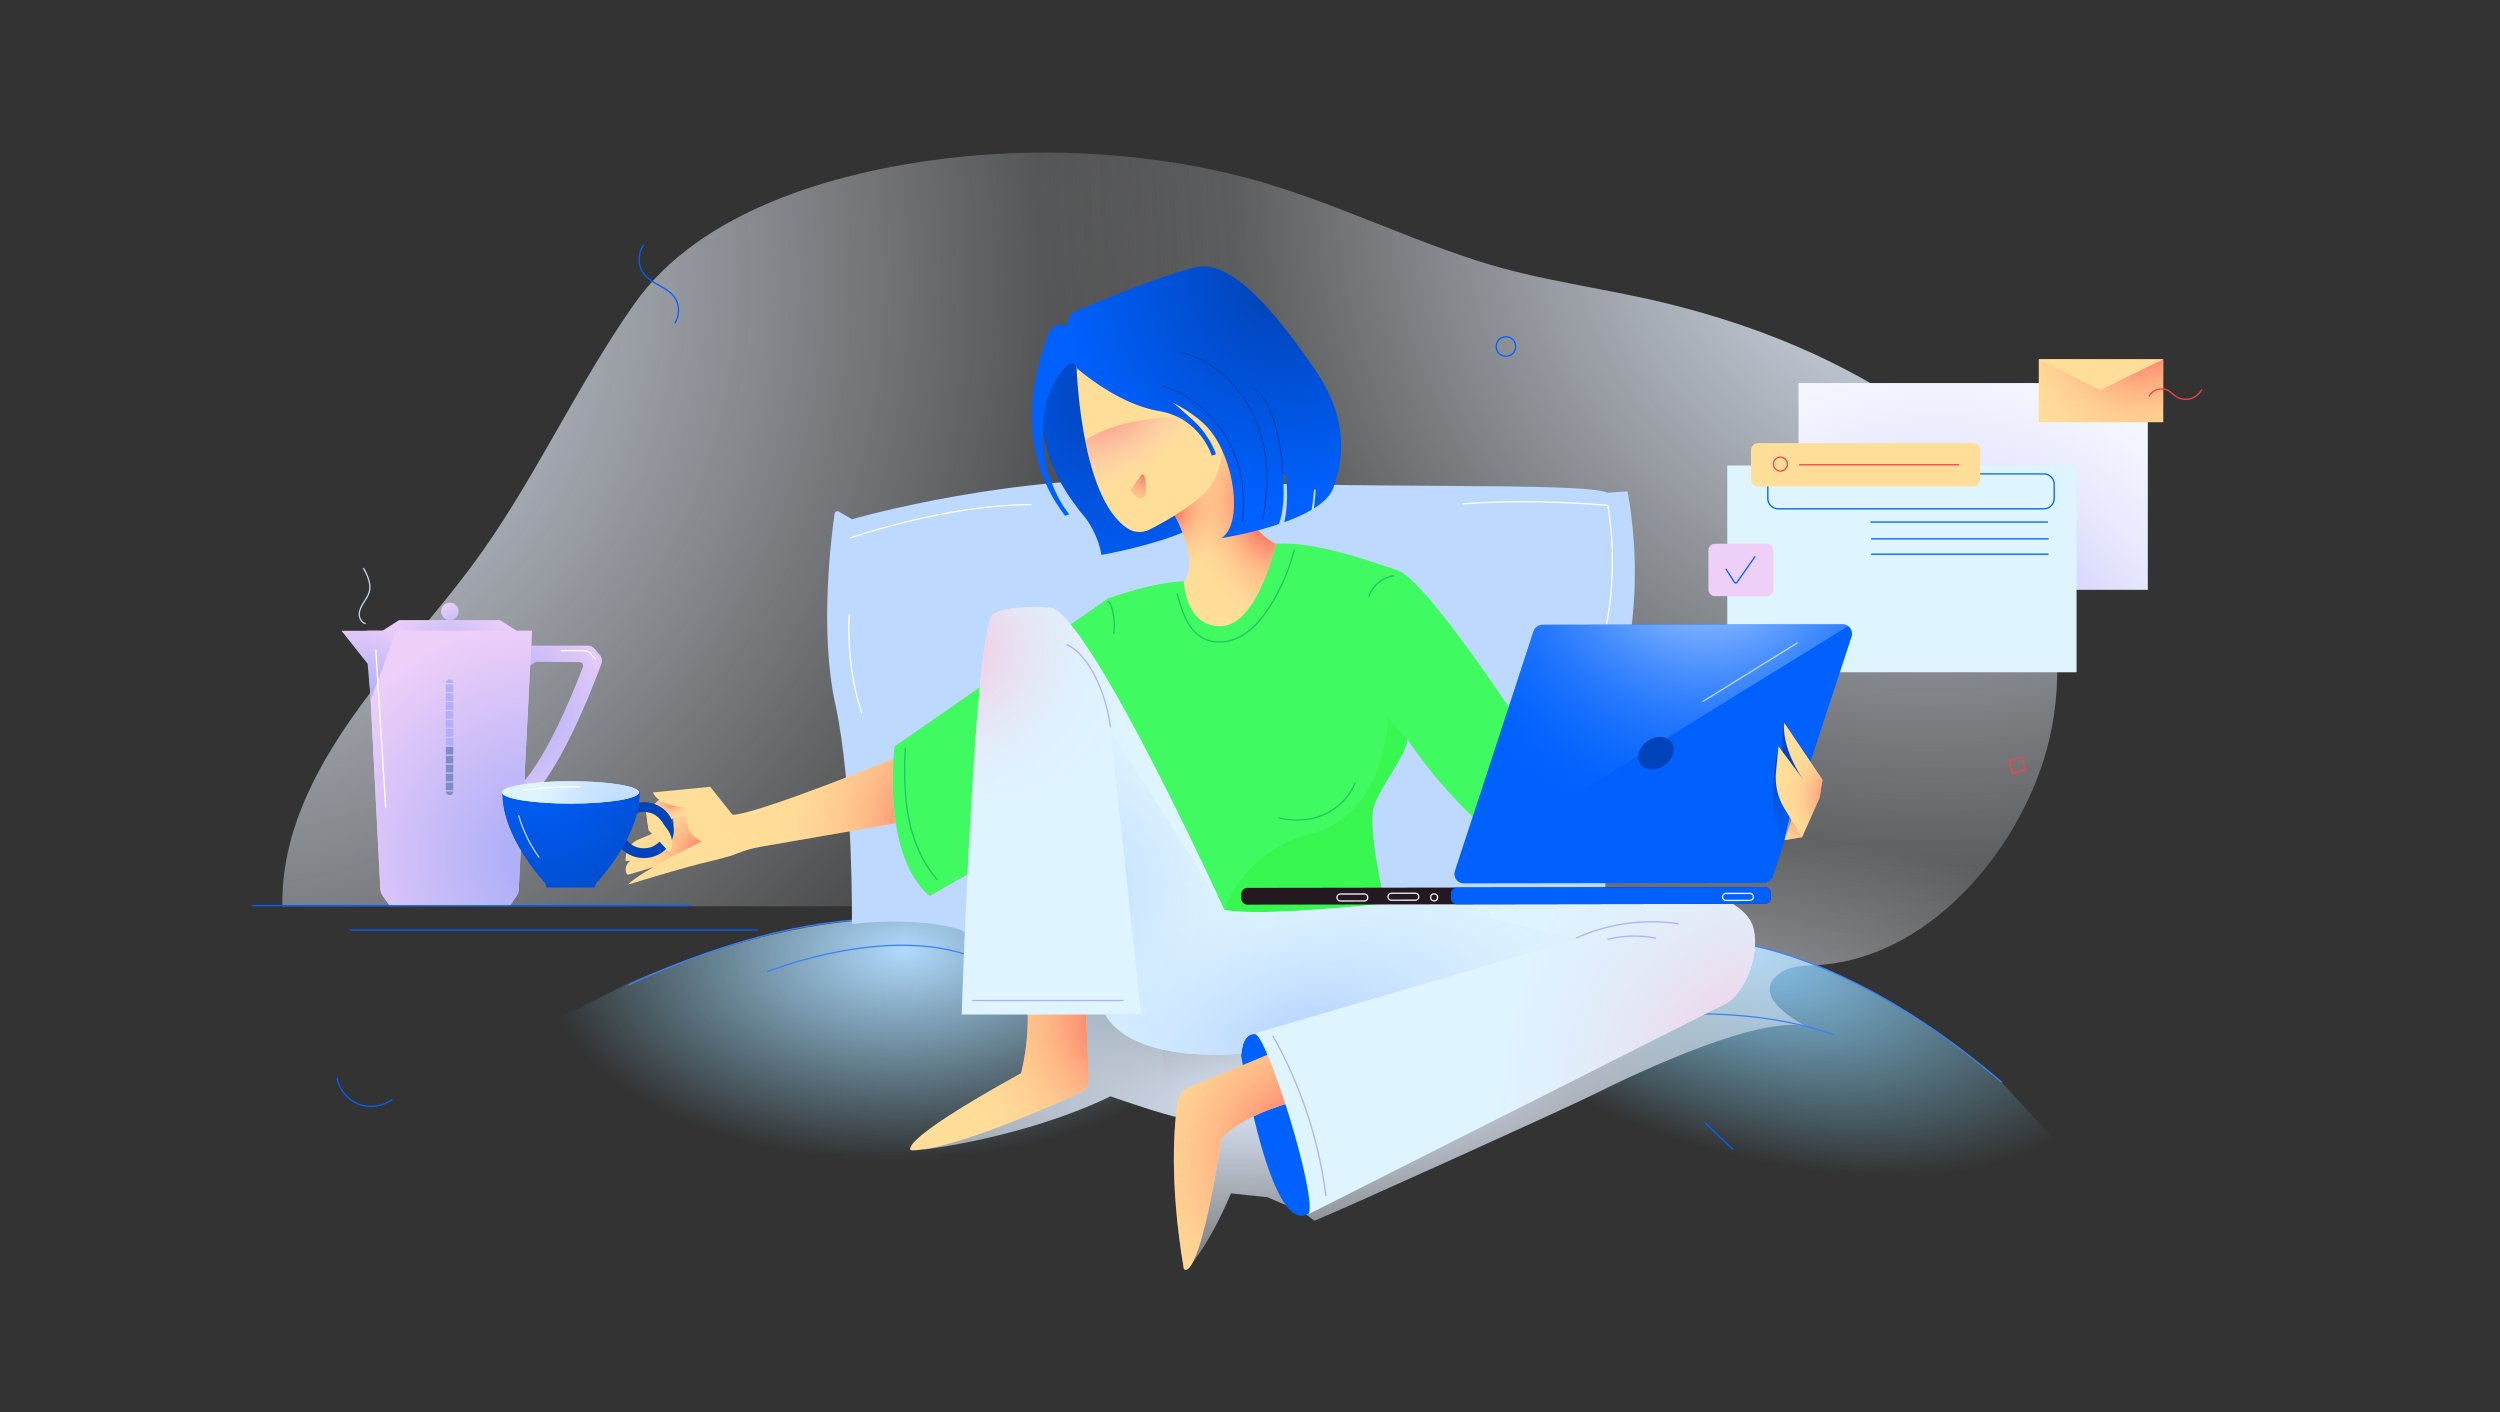 <svg width="740" height="418" viewBox="0 0 740 418" fill="none" xmlns="http://www.w3.org/2000/svg">
<rect x="0" y="0" width="740" height="418" fill="#333333" stroke="none"/>
<path d="M504.454 278.181C504.454 278.181 540.844 276.114 592.54 320.364L628.744 359.981L519.606 366.537L427.822 370.008L395.813 340.313L400.055 309.076L504.454 278.181Z" fill="url(#paint0_radial_14_13)"/>
<path d="M286.47 274.649C286.47 274.649 252.541 262.412 186.556 290.784L124.891 321.802L176.568 374.25L300.361 360.367L344.325 326.044V287.479L286.47 274.649Z" fill="url(#paint1_radial_14_13)"/>
<path d="M601.475 161.203C600.685 159.321 599.833 157.462 598.922 155.638C588.749 135.229 569.089 121.774 549.444 111.057C531.781 101.42 512.719 94.547 493.201 89.769C474.505 85.192 455.747 83.14 437.386 77.224C412.724 69.276 389.103 57.244 363.831 51.336C336.589 44.968 306.991 43.561 279.266 46.985C247.107 50.958 207.231 62.276 187.733 89.993C171.258 113.413 159.326 139.687 142.859 163.081C130.931 180.022 116.415 195.02 104.514 211.981C92.613 228.942 83.21 247.534 83.596 268.251H284.557C295.105 268.775 309.868 267.156 314.237 279.535C317.353 288.363 311.749 300.229 309.304 308.964C307.419 315.686 305.537 322.411 303.651 329.133L273.185 340.317C273.185 340.317 303.265 336.846 328.718 324.505C328.718 324.505 343.758 329.905 350.893 331.254L361.498 330.29L351.086 375.797C351.086 375.797 356.87 370.783 364.39 353.236L375.189 354.393L385.987 359.021L448.643 334.278C456.051 331.351 463.328 328.107 470.459 324.548C486.934 316.33 520.856 300.672 534.473 303.765C529.71 301.1 518.889 294.329 526.39 288.405C530.346 285.281 535.445 285.968 540.088 285.501C572.98 282.204 599.455 249.35 606.608 218.815C611.078 199.71 609.061 179.263 601.475 161.203Z" fill="url(#paint2_radial_14_13)"/>
<path d="M601.475 161.203C600.685 159.321 599.833 157.462 598.922 155.638C588.749 135.229 569.089 121.774 549.444 111.057C531.781 101.42 512.719 94.547 493.201 89.769C474.505 85.192 455.747 83.14 437.386 77.224C412.724 69.276 389.103 57.244 363.831 51.336C336.589 44.968 306.991 43.561 279.266 46.985C247.107 50.958 207.231 62.276 187.733 89.993C171.258 113.413 159.326 139.687 142.859 163.081C130.931 180.022 116.415 195.02 104.514 211.981C92.613 228.942 83.21 247.534 83.596 268.251H284.557C295.105 268.775 309.868 267.156 314.237 279.535C317.353 288.363 311.749 300.229 309.304 308.964C307.419 315.686 305.537 322.411 303.651 329.133L273.185 340.317C273.185 340.317 303.265 336.846 328.718 324.505C328.718 324.505 343.758 329.905 350.893 331.254L361.498 330.29L351.086 375.797C351.086 375.797 356.87 370.783 364.39 353.236L375.189 354.393L385.987 359.021L448.643 334.278C456.051 331.351 463.328 328.107 470.459 324.548C486.934 316.33 520.856 300.672 534.473 303.765C529.71 301.1 518.889 294.329 526.39 288.405C530.346 285.281 535.445 285.968 540.088 285.501C572.98 282.204 599.455 249.35 606.608 218.815C611.078 199.71 609.061 179.263 601.475 161.203Z" fill="url(#paint3_radial_14_13)"/>
<path d="M601.475 161.203C600.685 159.321 599.833 157.462 598.922 155.638C588.749 135.229 569.089 121.774 549.444 111.057C531.781 101.42 512.719 94.547 493.201 89.769C474.505 85.192 455.747 83.14 437.386 77.224C412.724 69.276 389.103 57.244 363.831 51.336C336.589 44.968 306.991 43.561 279.266 46.985C247.107 50.958 207.231 62.276 187.733 89.993C171.258 113.413 159.326 139.687 142.859 163.081C130.931 180.022 116.415 195.02 104.514 211.981C92.613 228.942 83.21 247.534 83.596 268.251H284.557C295.105 268.775 309.868 267.156 314.237 279.535C317.353 288.363 311.749 300.229 309.304 308.964C307.419 315.686 305.537 322.411 303.651 329.133L273.185 340.317C273.185 340.317 303.265 336.846 328.718 324.505C328.718 324.505 343.758 329.905 350.893 331.254L361.498 330.29L351.086 375.797C351.086 375.797 356.87 370.783 364.39 353.236L375.189 354.393L385.987 359.021L389.072 361.335C396.48 358.408 463.332 328.107 470.459 324.552C486.934 316.334 520.856 300.676 534.473 303.769C529.71 301.104 518.889 294.332 526.39 288.409C530.346 285.285 535.445 285.972 540.088 285.505C572.98 282.208 599.455 249.354 606.608 218.819C611.078 199.71 609.061 179.263 601.475 161.203Z" fill="url(#paint4_radial_14_13)"/>
<path d="M504.454 278.181C504.454 278.181 540.844 276.114 592.54 320.364" stroke="#3B82F6" stroke-width="0.386" stroke-miterlimit="10"/>
<path d="M458.836 305.1C460.922 304.787 505.777 293.291 542.826 306.261" stroke="#3B82F6" stroke-width="0.386" stroke-miterlimit="10"/>
<path d="M226.969 287.691C226.969 287.691 270.805 269.909 296.443 287.691" stroke="#3B82F6" stroke-width="0.386" stroke-miterlimit="10"/>
<path d="M74.576 268.05H204.427" stroke="#0061FE" stroke-width="0.386" stroke-miterlimit="10"/>
<path d="M103.731 275.285H224.281" stroke="#0061FE" stroke-width="0.386" stroke-miterlimit="10"/>
<path d="M285.914 275.421C285.914 275.421 252.189 260.943 186 291.556" stroke="#3B82F6" stroke-width="0.386" stroke-miterlimit="10"/>
<path d="M148.007 183.567H133.993H132.149H118.131L112.967 186.887H132.149H133.993H153.171L148.007 183.567Z" fill="#EECFF8"/>
<path d="M148.007 183.567H133.993H132.149H118.131L112.967 186.887H132.149H133.993H153.171L148.007 183.567Z" fill="url(#paint5_radial_14_13)"/>
<path d="M133.167 183.567C134.592 183.567 135.747 182.412 135.747 180.987C135.747 179.562 134.592 178.407 133.167 178.407C131.742 178.407 130.587 179.562 130.587 180.987C130.587 182.412 131.742 183.567 133.167 183.567Z" fill="url(#paint6_radial_14_13)"/>
<path d="M166.711 211.379C161.863 221.935 158.018 227.796 155.288 231.047L152.92 199.401L158.593 195.915L171.508 195.988C172.268 195.992 172.793 196.752 172.523 197.465C171.242 200.832 169.206 205.95 166.711 211.379ZM173.973 191.117H157.236L147.918 196.844L151.011 238.136H154.829C165.08 230.685 175.562 203.192 178.003 196.486C178.334 195.572 178.149 194.554 177.517 193.817L176.021 192.066C175.508 191.465 174.759 191.117 173.973 191.117Z" fill="url(#paint7_radial_14_13)"/>
<path d="M113.264 265.054L115.238 267.896H151.023L152.866 265.239C153.271 264.653 153.506 263.982 153.541 263.288L157.463 186.713H108.679L112.589 263.103C112.628 263.797 112.859 264.468 113.264 265.054Z" fill="#EECFF8"/>
<path d="M113.264 265.054L115.238 267.896H151.023L152.866 265.239C153.271 264.653 153.506 263.982 153.541 263.288L157.463 186.713H108.679L112.589 263.103C112.628 263.797 112.859 264.468 113.264 265.054Z" fill="url(#paint8_radial_14_13)"/>
<path d="M101.081 186.713L108.821 196.478L109.728 207.199L117.286 186.713H101.081Z" fill="url(#paint9_radial_14_13)"/>
<path d="M108.239 184.6C107.036 184.338 106.303 183.003 106.338 181.769C106.373 180.535 106.99 179.402 107.645 178.36C108.301 177.315 109.03 176.282 109.33 175.086C109.928 172.707 108.733 170.285 107.572 168.125" stroke="#C0D8F0" stroke-width="0.386" stroke-miterlimit="10"/>
<path d="M111.22 192.236L114.17 239.081" stroke="white" stroke-width="0.386" stroke-miterlimit="10"/>
<path d="M165.994 192.606H172.874C173.656 192.606 174.405 192.949 174.914 193.543L176.321 195.186" stroke="white" stroke-width="0.386" stroke-miterlimit="10"/>
<path d="M134.178 213.138H131.964V215.413H134.178V213.138Z" fill="#B0B0F8"/>
<path d="M134.178 218.425H131.964V220.701H134.178V218.425Z" fill="#B0B0F8"/>
<path d="M134.178 215.78H131.964V218.055H134.178V215.78Z" fill="#B0B0F8"/>
<path d="M134.178 221.067H131.964V223.342H134.178V221.067Z" fill="#808CC6"/>
<path d="M134.178 228.996H131.964V231.271H134.178V228.996Z" fill="#808CC6"/>
<path d="M134.178 223.709H131.964V225.984H134.178V223.709Z" fill="#808CC6"/>
<path d="M134.178 226.354H131.964V228.629H134.178V226.354Z" fill="#808CC6"/>
<path d="M134.178 210.492H131.964V212.768H134.178V210.492Z" fill="#B0B0F8"/>
<path d="M134.178 231.641H131.964V233.917H134.178V231.641Z" fill="#808CC6"/>
<path d="M133.071 235.39C133.68 235.39 134.178 234.896 134.178 234.283H131.964C131.964 234.896 132.458 235.39 133.071 235.39Z" fill="#808CC6"/>
<path d="M133.071 201.086C132.462 201.086 131.964 201.58 131.964 202.193H134.178C134.178 201.584 133.68 201.086 133.071 201.086Z" fill="#B0B0F8"/>
<path d="M134.178 207.851H131.964V210.126H134.178V207.851Z" fill="#B0B0F8"/>
<path d="M134.178 202.564H131.964V204.839H134.178V202.564Z" fill="#B0B0F8"/>
<path d="M134.178 205.205H131.964V207.481H134.178V205.205Z" fill="#B0B0F8"/>
<path d="M481.708 145.434L475.92 145.846C468.477 142.537 400.24 145.021 351.031 142.125C301.823 139.229 252.194 153.706 252.194 153.706L248.287 151.427C247.778 151.13 247.13 151.442 247.045 152.024C246.147 158.199 242.464 186.659 247.23 208.294C252.606 232.694 252.163 273.504 252.163 273.504C273.431 271.163 284.449 275.289 284.449 275.289L288.406 277.645L329.937 280.661L397.757 278.181L474.674 273.018C474.674 273.018 476.745 217.804 481.708 192.992C486.672 168.179 481.708 145.434 481.708 145.434Z" fill="#BDD9FF"/>
<path d="M473.436 192.992C473.436 192.992 480.054 174.797 475.916 149.572C475.916 149.572 453.583 147.505 432.908 149.159" stroke="white" stroke-width="0.386" stroke-miterlimit="10"/>
<path d="M251.573 159.29C251.573 159.29 279.694 149.363 305.332 149.363" stroke="white" stroke-width="0.386" stroke-miterlimit="10"/>
<path d="M251.365 181.827C251.365 181.827 250.123 195.888 255.086 211.19" stroke="white" stroke-width="0.386" stroke-miterlimit="10"/>
<path d="M635.752 113.386H532.367V174.589H635.752V113.386Z" fill="url(#paint10_radial_14_13)"/>
<path d="M614.661 137.786H511.276V198.989H614.661V137.786Z" fill="#DEF4FF"/>
<path d="M605 150.605H526.312C524.631 150.605 523.27 149.244 523.27 147.562V143.313C523.27 141.631 524.631 140.27 526.312 140.27H605C606.681 140.27 608.043 141.631 608.043 143.313V147.562C608.043 149.24 606.681 150.605 605 150.605Z" stroke="#0061FE" stroke-width="0.386" stroke-miterlimit="10"/>
<path d="M553.663 154.531H606.184" stroke="#0061FE" stroke-width="0.386" stroke-miterlimit="10"/>
<path d="M553.871 159.494H606.388" stroke="#0061FE" stroke-width="0.386" stroke-miterlimit="10"/>
<path d="M553.871 164.045H606.388" stroke="#0061FE" stroke-width="0.386" stroke-miterlimit="10"/>
<path d="M522.988 176.451H507.628C506.56 176.451 505.692 175.584 505.692 174.515V162.876C505.692 161.808 506.56 160.941 507.628 160.941H522.988C524.056 160.941 524.924 161.808 524.924 162.876V174.515C524.924 175.584 524.056 176.451 522.988 176.451Z" fill="#EECFF8"/>
<path d="M510.863 168.387L513.401 172.375C513.571 172.641 513.96 172.653 514.141 172.39L519.548 164.666" stroke="#0061FE" stroke-width="0.386" stroke-miterlimit="10"/>
<path d="M640.302 106.356H603.496V124.963H640.302V106.356Z" fill="#FFDE99"/>
<path d="M603.481 124.963H640.314V106.356H603.481V124.963Z" fill="url(#paint11_radial_14_13)"/>
<path d="M603.496 106.356L621.691 115.453L640.298 106.356H603.496Z" fill="#FFDE99"/>
<path d="M636.103 117.355C637.051 115.403 639.724 114.524 641.648 115.53C642.57 116.013 643.272 116.83 644.147 117.389C645.385 118.184 646.962 118.423 648.382 118.029C649.797 117.64 651.031 116.622 651.687 115.307" stroke="#FA404B" stroke-width="0.386" stroke-miterlimit="10"/>
<path d="M584.025 143.987H520.404C519.243 143.987 518.302 143.046 518.302 141.886V133.266C518.302 132.106 519.243 131.165 520.404 131.165H584.025C585.185 131.165 586.126 132.106 586.126 133.266V141.886C586.126 143.046 585.185 143.987 584.025 143.987Z" fill="#FFDE99"/>
<path d="M526.991 139.437C528.133 139.437 529.058 138.511 529.058 137.37C529.058 136.228 528.133 135.303 526.991 135.303C525.85 135.303 524.924 136.228 524.924 137.37C524.924 138.511 525.85 139.437 526.991 139.437Z" stroke="#FA404B" stroke-width="0.386" stroke-miterlimit="10"/>
<path d="M532.572 137.578H579.925" stroke="#FA404B" stroke-width="0.386" stroke-miterlimit="10"/>
<path d="M368.606 304.857L367.364 312.3C367.364 312.3 376.461 368.955 388.042 358.616C399.623 348.277 385.563 318.088 385.563 318.088L377.29 307.336L368.606 304.857Z" fill="#0061FE"/>
<path d="M375.316 312.18L351.791 321.96C350.102 322.662 348.895 324.185 348.613 325.99C347.607 332.411 345.968 349.249 350.407 375.569C350.407 375.569 354.541 381.77 361.571 337.108C361.571 337.108 366.947 329.253 390.105 324.29C413.267 319.33 375.316 312.18 375.316 312.18Z" fill="#FFDE99"/>
<path d="M375.316 312.18L351.791 321.96C350.102 322.662 348.895 324.185 348.613 325.99C347.607 332.411 345.968 349.249 350.407 375.569C350.407 375.569 354.541 381.77 361.571 337.108C361.571 337.108 366.947 329.253 390.105 324.29C413.267 319.33 375.316 312.18 375.316 312.18Z" fill="url(#paint12_radial_14_13)"/>
<path d="M321.094 289.932C321.094 289.932 321.815 310.163 322.312 319.11C322.416 320.965 321.379 322.689 319.69 323.464C310.535 327.66 281.534 340.506 269.702 340.506C269.702 340.506 264.045 338.717 302.235 317.68C302.235 317.68 306.007 304.251 303.18 289.932C300.346 275.609 321.094 289.932 321.094 289.932Z" fill="#FFDE99"/>
<path d="M321.094 289.932C321.094 289.932 321.815 310.163 322.312 319.11C322.416 320.965 321.379 322.689 319.69 323.464C310.535 327.66 281.534 340.506 269.702 340.506C269.702 340.506 264.045 338.717 302.235 317.68C302.235 317.68 306.007 304.251 303.18 289.932C300.346 275.609 321.094 289.932 321.094 289.932Z" fill="url(#paint13_radial_14_13)"/>
<path d="M206.082 240.342L199.283 242.281L199.464 244.063L188.87 248.56C186.888 249.4 185.504 251.236 185.257 253.373C185.203 253.843 185.156 254.333 185.126 254.815H186.645L186.553 254.877C185.457 255.598 184.921 256.963 185.342 258.205C185.453 258.536 185.608 258.795 185.816 258.953L198.222 255.231L208.974 250.681L210.629 248.201L206.082 240.342Z" fill="#FFDE99"/>
<path d="M206.082 240.342L199.283 242.281L199.464 244.063L188.87 248.56C186.888 249.4 185.504 251.236 185.257 253.373C185.203 253.843 185.156 254.333 185.126 254.815H186.645L186.553 254.877C185.457 255.598 184.921 256.963 185.342 258.205C185.453 258.536 185.608 258.795 185.816 258.953L198.222 255.231L208.974 250.681L210.629 248.201L206.082 240.342Z" fill="url(#paint14_radial_14_13)"/>
<path d="M196.572 235.378L191.196 240.342L192.021 245.718L198.222 252.335C198.222 252.335 200.289 249.026 197.397 245.305C194.501 241.583 196.572 242.825 196.572 242.825L204.844 241.171V237.862L196.572 235.378Z" fill="#FFDE99"/>
<path d="M196.572 235.378L191.196 240.342L192.021 245.718L198.222 252.335C198.222 252.335 200.289 249.026 197.397 245.305C194.501 241.583 196.572 242.825 196.572 242.825L204.844 241.171V237.862L196.572 235.378Z" fill="url(#paint15_radial_14_13)"/>
<path d="M190.575 240.342C193.88 240.342 196.572 242.752 196.572 245.718C196.572 248.683 193.88 251.094 190.575 251.094C187.27 251.094 184.578 248.683 184.578 245.718C184.578 242.756 187.27 240.342 190.575 240.342ZM190.575 237.449C185.666 237.449 181.686 241.151 181.686 245.721C181.686 250.291 185.666 253.994 190.575 253.994C195.484 253.994 199.468 250.291 199.468 245.721C199.468 241.151 195.484 237.449 190.575 237.449Z" fill="#0144B9"/>
<path d="M264.392 224.626C264.392 224.626 223.864 241.167 216.834 241.167L210.216 232.895L193.259 234.549C193.259 234.549 194.501 238.683 203.598 239.1C203.598 239.1 201.531 246.543 207.732 249.026C207.732 249.026 189.95 257.711 185.816 261.845C185.816 261.845 200.702 257.295 207.32 255.644C212.106 254.449 215.592 253.685 217.94 252.729C220.27 251.78 222.684 251.066 225.16 250.638L277.207 241.587C277.211 241.583 278.452 219.251 264.392 224.626Z" fill="#FFDE99"/>
<path d="M264.392 224.626C264.392 224.626 223.864 241.167 216.834 241.167L210.216 232.895L193.259 234.549C193.259 234.549 194.501 238.683 203.598 239.1C203.598 239.1 201.531 246.543 207.732 249.026C207.732 249.026 189.95 257.711 185.816 261.845C185.816 261.845 200.702 257.295 207.32 255.644C213.937 253.99 218.072 253.164 220.139 251.51L277.207 241.583C277.211 241.583 278.452 219.251 264.392 224.626Z" fill="url(#paint16_radial_14_13)"/>
<path d="M314.017 105.527C314.017 105.527 297.477 125.376 321.46 153.498C321.46 153.498 325.182 158.461 326.011 164.249C326.011 164.249 358.043 158.708 360.522 149.61C363.002 140.513 338.417 119.587 338.417 119.587L331.799 108.836L317.739 105.527H314.017Z" fill="url(#paint17_radial_14_13)"/>
<path d="M347.102 151.43C347.102 151.43 355.787 165.904 349.998 172.934H342.142L352.069 189.475L370.676 190.3L378.949 179.548L382.257 161.766L377.707 160.941C377.707 160.941 362.562 155.599 362.485 121.67L344.626 137.366L347.102 151.43Z" fill="#FFDE99"/>
<path d="M347.102 151.43C347.102 151.43 355.787 165.904 349.998 172.934H342.142L352.069 189.475L370.676 190.3L378.949 179.548L382.257 161.766L377.707 160.941C377.707 160.941 362.562 155.599 362.485 121.67L344.626 137.366L347.102 151.43Z" fill="url(#paint18_radial_14_13)"/>
<path d="M347.102 151.43C347.102 151.43 355.787 165.904 349.998 172.934H342.142L352.069 189.475L370.676 190.3L378.949 179.548L382.257 161.766L377.707 160.941C377.707 160.941 362.562 155.599 362.485 121.67L344.626 137.366L347.102 151.43Z" fill="url(#paint19_radial_14_13)"/>
<path d="M318.568 106.356C318.568 106.356 319.281 147.327 333.932 156.521C335.837 157.717 338.247 157.771 340.256 156.752C345.451 154.122 356.674 147.902 359.508 141.92C363.23 134.065 362.404 120.829 362.404 120.829L318.568 106.356Z" fill="#FFDE99"/>
<path d="M388.868 108.836C379.357 95.188 365.297 76.58 354.128 79.06C344.634 81.169 324.379 89.557 318.525 92.021C317.499 92.453 316.709 93.305 316.358 94.362L315.671 96.425L315.278 96.294C313.342 95.65 311.233 96.618 310.469 98.508C306.902 107.316 299.266 132.005 315.263 152.665L316.504 152.252C316.504 152.252 308.232 142.742 308.649 127.027C308.926 116.529 313.261 110.644 316.111 107.895C317.056 106.984 318.629 107.617 318.672 108.928C318.672 108.928 330.569 119.58 342.975 121.651C355.382 123.718 358.691 134.882 358.691 134.882L359.932 134.47C359.932 134.47 358.278 129.094 353.315 124.543C348.351 119.992 347.113 119.167 347.113 119.167C347.113 119.167 353.827 122.314 357.865 127.023C365.308 135.708 368.204 154.732 361.587 159.278C361.587 159.278 370.098 157.959 378.536 155.129C379.203 153.482 380.395 149.221 379.785 140.671H380.611C380.611 140.671 381.691 147.886 380.148 154.57C383.04 153.528 385.856 152.306 388.247 150.894C388.501 149.194 388.744 147.211 388.948 144.905L389.442 144.971C389.442 144.971 389.346 147.285 388.941 150.474C391.721 148.727 393.839 146.706 394.672 144.396C398.378 134.061 398.378 122.484 388.868 108.836Z" fill="url(#paint20_radial_14_13)"/>
<path d="M350.407 172.109C350.407 172.109 343.789 171.696 328.074 177.072L264.804 220.905C264.804 220.905 260.67 252.748 275.144 265.154L335.521 230.832L354.128 271.772L409.955 267.638C409.955 267.638 404.579 244.892 406.646 238.691C408.713 232.49 416.572 222.976 416.572 218.842C416.572 218.842 428.979 237.866 445.106 249.443L451.308 216.358C451.308 216.358 422.361 171.696 413.676 168.8C404.991 165.904 388.864 160.115 377.699 160.944C377.699 160.944 372.323 184.928 361.571 185.344C350.823 185.757 350.407 172.109 350.407 172.109Z" fill="#F9C1DA"/>
<path d="M350.407 172.109C350.407 172.109 343.789 171.696 328.074 177.072L264.804 220.905C264.804 220.905 260.67 252.748 275.144 265.154L335.521 230.832L354.128 271.772L409.955 267.638C409.955 267.638 404.579 244.892 406.646 238.691C408.713 232.49 416.572 222.976 416.572 218.842C416.572 218.842 428.979 237.866 445.106 249.443L451.308 216.358C451.308 216.358 422.361 171.696 413.676 168.8C404.991 165.904 388.864 160.115 377.699 160.944C377.699 160.944 372.323 184.928 361.571 185.344C350.823 185.757 350.407 172.109 350.407 172.109Z" fill="url(#paint21_radial_14_13)"/>
<path d="M350.407 172.109C350.407 172.109 343.789 171.696 328.074 177.072L264.804 220.905C264.804 220.905 260.67 252.748 275.144 265.154L335.521 230.832L354.128 271.772L409.955 267.638C409.955 267.638 404.579 244.892 406.646 238.691C408.713 232.49 416.572 222.976 416.572 218.842C416.572 218.842 428.979 237.866 445.106 249.443L451.308 216.358C451.308 216.358 422.361 171.696 413.676 168.8C404.991 165.904 388.864 160.115 377.699 160.944C377.699 160.944 372.323 184.928 361.571 185.344C350.823 185.757 350.407 172.109 350.407 172.109Z" fill="#40FA62"/>
<path d="M168.863 234.14L148.767 234.565C148.52 247.808 161.42 261.433 161.42 261.433L161.833 262.674H168.863H176.005L176.425 261.433C176.425 261.433 189.534 247.808 189.283 234.565L168.863 234.14Z" fill="#0061FE"/>
<path d="M168.863 234.14L148.767 234.565C148.52 247.808 161.42 261.433 161.42 261.433L161.833 262.674H168.863H176.005L176.425 261.433C176.425 261.433 189.534 247.808 189.283 234.565L168.863 234.14Z" fill="url(#paint22_radial_14_13)"/>
<path d="M416.576 218.838L410.788 212.22C410.788 212.22 410.988 240.97 387.629 246.959C371.502 251.093 364.737 262.567 361.575 271.359L367.364 273.839L409.958 267.638C409.958 267.638 404.583 244.892 406.65 238.691C408.717 232.486 416.576 222.972 416.576 218.838Z" fill="url(#paint23_radial_14_13)"/>
<path d="M197.397 245.305C196.579 244.256 196.159 243.6 195.974 243.199C195.962 243.192 195.955 243.18 195.943 243.172C195.341 243.003 194.755 242.767 194.131 242.54C193.251 242.22 192.33 242.042 191.419 241.83L192.017 245.721L198.218 252.339C198.226 252.335 200.293 249.026 197.397 245.305Z" fill="#FFDE99"/>
<path d="M362.4 269.292C362.4 269.292 324.356 185.757 311.533 179.968C311.533 179.968 299.952 178.727 294.164 181.623C288.375 184.519 284.654 300.31 284.654 300.31H327.249C327.249 300.31 332.624 314.371 367.364 311.891C367.364 311.891 367.776 305.69 371.498 306.102C375.219 306.515 390.522 356.14 387.213 359.449L510.366 297.298C517.227 293.835 521.314 281.081 518.719 273.847C517.161 269.504 511.16 265.833 506.313 265.162C494.319 263.507 409.75 267.437 409.75 267.437C409.75 267.437 372.948 271.564 362.4 269.292Z" fill="#DEF4FF"/>
<path d="M518.719 273.839C517.161 269.497 511.16 265.825 506.313 265.154C501.145 264.441 482.503 264.765 462.954 265.366C461.774 267.403 460.667 269.485 459.626 271.595C456.098 278.76 453.321 286.28 451.015 293.916C448.674 301.664 446.699 309.55 445.681 317.587C445.141 321.837 444.84 326.114 444.783 330.387L510.37 297.286C517.227 293.827 521.314 281.074 518.719 273.839Z" fill="url(#paint24_radial_14_13)"/>
<path d="M305.078 233.57C312.393 231.985 319.509 229.505 326.338 226.451C330.492 224.596 334.503 222.521 338.209 219.949C328.047 200.689 317.268 182.556 311.537 179.965C311.537 179.965 299.956 178.723 294.168 181.619C291.495 182.957 289.262 208.36 287.635 235.321C293.485 235.471 299.351 234.811 305.078 233.57Z" fill="url(#paint25_radial_14_13)"/>
<path d="M409.75 267.43C409.75 267.43 374.479 271.394 363.102 269.423L362.609 269.497L362.489 269.308C362.462 269.3 362.431 269.296 362.404 269.292C362.404 269.292 362.339 269.146 362.211 268.872L328.702 216.154L337.8 300.102H327.048V300.31H327.256C327.256 300.31 332.632 314.371 367.371 311.891C367.371 311.891 367.649 307.757 369.778 306.465C369.959 306.353 370.16 306.264 370.368 306.203L466.622 277.985L441.396 271.783L440.984 269.716L512.938 267.649L409.75 267.43Z" fill="url(#paint26_radial_14_13)"/>
<path d="M409.75 267.43C409.75 267.43 374.479 271.394 363.102 269.423L362.609 269.497L362.489 269.308C362.462 269.3 362.431 269.296 362.404 269.292C362.404 269.292 362.339 269.146 362.211 268.872L328.702 216.154L337.8 300.102H327.048V300.31H327.256C327.256 300.31 332.632 314.371 367.371 311.891C367.371 311.891 367.649 307.757 369.778 306.465C369.959 306.353 370.16 306.264 370.368 306.203L466.622 277.985L441.396 271.783L440.984 269.716L512.938 267.649L409.75 267.43Z" fill="url(#paint27_radial_14_13)"/>
<path d="M334.676 144.898C335.656 143.556 336.631 142.217 337.611 140.875C337.812 140.601 338.132 140.289 338.44 140.436C338.633 140.528 338.706 140.76 338.76 140.968C339.096 142.36 339.238 143.798 339.181 145.225C339.146 146.089 338.926 147.107 338.124 147.435C337.441 147.717 336.662 147.335 336.103 146.853C335.475 146.317 334.965 145.638 334.618 144.886" fill="url(#paint28_radial_14_13)"/>
<path d="M348.459 103.953C358.594 106.109 367.028 113.918 371.266 123.375C375.505 132.831 375.863 143.717 373.684 153.848" stroke="#0144B9" stroke-width="0.386" stroke-miterlimit="10"/>
<path d="M370.931 114.651C374.282 117.146 376.083 121.203 377.286 125.203C378.756 130.085 379.546 135.172 379.635 140.27" stroke="#0144B9" stroke-width="0.386" stroke-miterlimit="10"/>
<path d="M344.148 114.188C352.239 116.722 359.153 122.596 363.303 129.985C367.456 137.374 368.879 146.19 367.657 154.577" stroke="#0144B9" stroke-width="0.386" stroke-miterlimit="10"/>
<path d="M412.639 170.416C409.241 170.852 406.202 173.378 405.153 176.64" stroke="#22C55E" stroke-width="0.386" stroke-miterlimit="10"/>
<path d="M378.347 242.023C382.766 243.199 387.587 242.983 391.783 241.167C395.979 239.351 399.488 235.891 401.131 231.626" stroke="#22C55E" stroke-width="0.386" stroke-miterlimit="10"/>
<path d="M348.444 175.611C349.755 180.817 351.564 186.625 356.365 189.023C359.871 190.774 364.225 190.138 367.611 188.171C370.997 186.204 373.553 183.069 375.686 179.783C379.099 174.523 381.621 168.688 383.117 162.603" stroke="#22C55E" stroke-width="0.386" stroke-miterlimit="10"/>
<path d="M267.967 221.321C267.635 228.194 267.612 235.135 268.911 241.892C270.207 248.648 272.899 255.262 277.469 260.403" stroke="#22C55E" stroke-width="0.386" stroke-miterlimit="10"/>
<path d="M327.808 178.09C328.321 178.044 328.649 178.611 328.818 179.097C329.767 181.773 330.052 184.681 329.644 187.489" stroke="#22C55E" stroke-width="0.386" stroke-miterlimit="10"/>
<path d="M315.698 190.79C322.081 193.408 327.457 204.985 328.699 215.325" stroke="#B0B0F8" stroke-width="0.386" stroke-miterlimit="10"/>
<path d="M466.437 277.711C475.877 273.399 486.575 271.891 496.841 273.426" stroke="#B0B0F8" stroke-width="0.386" stroke-miterlimit="10"/>
<path d="M475.831 278.035C480.528 276.874 485.48 276.758 490.223 277.707" stroke="#B0B0F8" stroke-width="0.386" stroke-miterlimit="10"/>
<path d="M376.739 306.565C384.988 321.162 390.368 337.375 392.477 354.008" stroke="#B0B0F8" stroke-width="0.386" stroke-miterlimit="10"/>
<path d="M287.681 296.145C287.82 296.145 287.959 296.145 288.098 296.145H332.617" stroke="#B0B0F8" stroke-width="0.386" stroke-miterlimit="10"/>
<path d="M168.863 237.862C180.053 237.862 189.125 236.381 189.125 234.553C189.125 232.725 180.053 231.244 168.863 231.244C157.672 231.244 148.601 232.725 148.601 234.553C148.601 236.381 157.672 237.862 168.863 237.862Z" fill="#DEF4FF"/>
<path d="M168.863 237.862C180.053 237.862 189.125 236.381 189.125 234.553C189.125 232.725 180.053 231.244 168.863 231.244C157.672 231.244 148.601 232.725 148.601 234.553C148.601 236.381 157.672 237.862 168.863 237.862Z" fill="url(#paint29_radial_14_13)"/>
<path d="M154.686 233.982C158.392 233.315 163.741 232.899 169.692 232.899C170.398 232.899 171.092 232.906 171.778 232.914" stroke="white" stroke-width="0.386" stroke-miterlimit="10"/>
<path d="M153.499 241.306C154.783 245.795 156.854 250.056 159.596 253.832" stroke="#BDD9FF" stroke-width="0.386" stroke-miterlimit="10"/>
<path d="M348.459 123.367C332.76 123.799 324.256 128.276 321.186 130.305C322.806 138.542 325.425 147.053 329.644 152.506H340.662C340.662 152.503 368.814 122.808 348.459 123.367Z" fill="url(#paint30_radial_14_13)"/>
<path d="M522.344 267.538L369.246 267.777C368.243 267.777 367.429 266.967 367.425 265.964L367.422 264.634C367.422 263.631 368.231 262.817 369.234 262.813L522.333 262.574C523.335 262.574 524.149 263.384 524.153 264.387L524.157 265.717C524.157 266.72 523.347 267.534 522.344 267.538Z" fill="#241921"/>
<path d="M522.344 267.538L431.277 267.68C430.275 267.68 429.461 266.87 429.457 265.868L429.453 264.537C429.453 263.534 430.263 262.721 431.266 262.717L522.333 262.574C523.335 262.574 524.149 263.384 524.153 264.387L524.157 265.717C524.157 266.72 523.347 267.534 522.344 267.538Z" fill="#0061FE"/>
<path d="M545.421 184.793L456.564 184.932C455.365 184.932 454.304 185.703 453.93 186.841L430.645 257.831C430.055 259.628 431.397 261.471 433.287 261.471L522.144 261.332C523.343 261.332 524.404 260.561 524.778 259.423L548.063 188.433C548.649 186.636 547.311 184.789 545.421 184.793Z" fill="#0061FE"/>
<path d="M418.983 266.458L411.813 266.469C411.281 266.469 410.849 266.037 410.849 265.505V265.366C410.849 264.834 411.281 264.402 411.813 264.402L418.983 264.391C419.515 264.391 419.947 264.823 419.947 265.355V265.494C419.947 266.022 419.515 266.454 418.983 266.458Z" stroke="#F2F6FF" stroke-width="0.386" stroke-miterlimit="10"/>
<path d="M518.025 266.508L510.856 266.519C510.323 266.519 509.891 266.088 509.891 265.555V265.416C509.891 264.884 510.323 264.452 510.856 264.452L518.025 264.441C518.557 264.441 518.989 264.873 518.989 265.405V265.544C518.989 266.076 518.557 266.508 518.025 266.508Z" stroke="#F2F6FF" stroke-width="0.386" stroke-miterlimit="10"/>
<path d="M403.888 266.685L396.719 266.697C396.187 266.697 395.755 266.265 395.755 265.733V265.594C395.755 265.062 396.187 264.63 396.719 264.63L403.888 264.618C404.421 264.618 404.853 265.05 404.853 265.582V265.721C404.853 266.253 404.421 266.685 403.888 266.685Z" stroke="#F2F6FF" stroke-width="0.386" stroke-miterlimit="10"/>
<path d="M424.563 266.654H424.424C423.892 266.654 423.46 266.222 423.46 265.69V265.551C423.46 265.019 423.892 264.587 424.424 264.587H424.563C425.095 264.587 425.527 265.019 425.527 265.551V265.69C425.527 266.222 425.099 266.654 424.563 266.654Z" stroke="#F2F6FF" stroke-width="0.386" stroke-miterlimit="10"/>
<path d="M547.053 185.321C546.601 184.99 546.042 184.789 545.421 184.793L456.564 184.932C455.365 184.932 454.304 185.703 453.93 186.841L430.918 256.998L547.053 185.321Z" fill="url(#paint31_radial_14_13)"/>
<path d="M492.649 226.556C495.214 224.803 496.189 221.764 494.828 219.768C493.463 217.772 490.278 217.575 487.713 219.328C485.145 221.081 484.173 224.12 485.534 226.116C486.899 228.112 490.085 228.309 492.649 226.556Z" fill="#0144B9"/>
<path d="M532.128 190.234L504.034 207.646" stroke="#BDD9FF" stroke-width="0.386" stroke-miterlimit="10"/>
<path d="M528.202 248.687L533.416 247.808L531.665 240.862L530.362 239.127L528.202 248.687Z" fill="#FFDE99"/>
<path d="M528.202 248.687L533.416 247.808L531.665 240.862L530.362 239.127L528.202 248.687Z" fill="url(#paint32_radial_14_13)"/>
<path d="M532.838 224.387L528.214 214.11C528.214 214.11 526.802 219.092 528.036 224.785C527.203 222.698 526.451 220.847 526.451 220.847C526.451 220.847 523.281 233.971 525.776 243.897C526.532 246.909 527.157 249.065 527.662 250.615L534.415 230.029L532.838 224.387Z" fill="url(#paint33_radial_14_13)"/>
<path d="M528.148 213.936C528.148 213.936 526.856 220.454 533.821 230.87L526.42 220.89L525.695 228.51C525.333 232.305 526.22 236.115 528.218 239.362L533.412 247.812L538.607 236.076L539.467 230.862L528.148 213.936Z" fill="#FFDE99"/>
<path d="M528.148 213.936C528.148 213.936 526.856 220.454 533.821 230.87L526.42 220.89L525.695 228.51C525.333 232.305 526.22 236.115 528.218 239.362L533.412 247.812L538.607 236.076L539.467 230.862L528.148 213.936Z" fill="url(#paint34_radial_14_13)"/>
<path d="M190.579 72.465C188.658 74.999 188.735 78.852 190.76 81.304C193.097 84.135 197.339 84.887 199.545 87.818C201.226 90.051 201.3 93.363 199.719 95.67" stroke="#0061FE" stroke-width="0.386" stroke-miterlimit="10"/>
<path d="M99.763 319.037C100.368 322.5 102.882 325.566 106.164 326.839C109.446 328.111 113.368 327.537 116.149 325.385" stroke="#0061FE" stroke-width="0.386" stroke-miterlimit="10"/>
<path d="M445.751 105.453C447.347 105.453 448.643 104.158 448.643 102.561C448.643 100.964 447.347 99.669 445.751 99.669C444.154 99.669 442.858 100.964 442.858 102.561C442.858 104.158 444.154 105.453 445.751 105.453Z" stroke="#0061FE" stroke-width="0.386" stroke-miterlimit="10"/>
<path d="M504.562 332.215L513.046 340.313" stroke="#0061FE" stroke-width="0.386" stroke-miterlimit="10"/>
<path d="M598.456 224.183L594.734 225.185L595.733 228.909L599.458 227.907L598.456 224.183Z" stroke="#FA404B" stroke-width="0.386" stroke-miterlimit="10"/>
<defs>
<radialGradient id="paint0_radial_14_13" cx="0" cy="0" r="1" gradientUnits="userSpaceOnUse" gradientTransform="translate(514.897 278.495) rotate(18.917) scale(131.16 68.131)">
<stop stop-color="#8EC9F7"/>
<stop offset="0.901" stop-color="#82DBF9" stop-opacity="0"/>
</radialGradient>
<radialGradient id="paint1_radial_14_13" cx="0" cy="0" r="1" gradientUnits="userSpaceOnUse" gradientTransform="translate(267.599 281.59) rotate(-1.914) scale(117.996 68.397)">
<stop stop-color="#B1D9FB"/>
<stop offset="0.901" stop-color="#92DCFE" stop-opacity="0"/>
</radialGradient>
<radialGradient id="paint2_radial_14_13" cx="0" cy="0" r="1" gradientUnits="userSpaceOnUse" gradientTransform="translate(572.748 51.416) scale(342.651 342.651)">
<stop stop-color="#DCE9FC"/>
<stop offset="0.775" stop-color="#F7F8FC" stop-opacity="0"/>
</radialGradient>
<radialGradient id="paint3_radial_14_13" cx="0" cy="0" r="1" gradientUnits="userSpaceOnUse" gradientTransform="translate(55.41 84.151) scale(401.105 401.105)">
<stop stop-color="#DCE9FC"/>
<stop offset="0.775" stop-color="#F7F8FC" stop-opacity="0"/>
</radialGradient>
<radialGradient id="paint4_radial_14_13" cx="0" cy="0" r="1" gradientUnits="userSpaceOnUse" gradientTransform="translate(384.208 324.561) rotate(-4.836) scale(352.521 98.744)">
<stop stop-color="#DCE9FC"/>
<stop offset="0.775" stop-color="#F7F8FC" stop-opacity="0"/>
</radialGradient>
<radialGradient id="paint5_radial_14_13" cx="0" cy="0" r="1" gradientUnits="userSpaceOnUse" gradientTransform="translate(133.12 197.118) scale(26.092 26.092)">
<stop stop-color="#B2B1F8"/>
<stop offset="0.147" stop-color="#B0B0F8"/>
<stop offset="1" stop-color="#EECFF8" stop-opacity="0"/>
</radialGradient>
<radialGradient id="paint6_radial_14_13" cx="0" cy="0" r="1" gradientUnits="userSpaceOnUse" gradientTransform="translate(136.189 188.057) scale(10.62 10.62)">
<stop stop-color="#B2B1F8"/>
<stop offset="0.147" stop-color="#B0B0F8"/>
<stop offset="1" stop-color="#EECFF8"/>
</radialGradient>
<radialGradient id="paint7_radial_14_13" cx="0" cy="0" r="1" gradientUnits="userSpaceOnUse" gradientTransform="translate(150.511 210.855) scale(35.677 35.677)">
<stop stop-color="#B2B1F8"/>
<stop offset="0.147" stop-color="#B0B0F8"/>
<stop offset="1" stop-color="#EECFF8"/>
</radialGradient>
<radialGradient id="paint8_radial_14_13" cx="0" cy="0" r="1" gradientUnits="userSpaceOnUse" gradientTransform="translate(160.448 253.674) scale(69.972 69.972)">
<stop stop-color="#B2B1F8"/>
<stop offset="0.147" stop-color="#B0B0F8"/>
<stop offset="1" stop-color="#EECFF8"/>
</radialGradient>
<radialGradient id="paint9_radial_14_13" cx="0" cy="0" r="1" gradientUnits="userSpaceOnUse" gradientTransform="translate(105.353 208.517) scale(27.058 27.058)">
<stop stop-color="#B2B1F8"/>
<stop offset="0.147" stop-color="#B0B0F8"/>
<stop offset="1" stop-color="#EECFF8"/>
</radialGradient>
<radialGradient id="paint10_radial_14_13" cx="0" cy="0" r="1" gradientUnits="userSpaceOnUse" gradientTransform="translate(573.917 209.832) scale(125.203 125.203)">
<stop offset="0.131" stop-color="#B0B0F8"/>
<stop offset="0.176" stop-color="#B7B7F9"/>
<stop offset="0.388" stop-color="#D3D4FB"/>
<stop offset="0.598" stop-color="#E8E9FD"/>
<stop offset="0.803" stop-color="#F4F6FE"/>
<stop offset="1" stop-color="#F8FAFE"/>
</radialGradient>
<radialGradient id="paint11_radial_14_13" cx="0" cy="0" r="1" gradientUnits="userSpaceOnUse" gradientTransform="translate(632.863 98.181) rotate(180) scale(47.666 47.628)">
<stop stop-color="#FA404B"/>
<stop offset="0.025" stop-color="#FA484F" stop-opacity="0.975"/>
<stop offset="0.192" stop-color="#FC7565" stop-opacity="0.808"/>
<stop offset="0.359" stop-color="#FD9B78" stop-opacity="0.641"/>
<stop offset="0.524" stop-color="#FEB886" stop-opacity="0.476"/>
<stop offset="0.688" stop-color="#FECD91" stop-opacity="0.312"/>
<stop offset="0.847" stop-color="#FFDA97" stop-opacity="0.153"/>
<stop offset="1" stop-color="#FFDE99" stop-opacity="0"/>
</radialGradient>
<radialGradient id="paint12_radial_14_13" cx="0" cy="0" r="1" gradientUnits="userSpaceOnUse" gradientTransform="translate(389.488 341.943) scale(76.478 76.478)">
<stop stop-color="#FA404B"/>
<stop offset="0.025" stop-color="#FA484F" stop-opacity="0.975"/>
<stop offset="0.192" stop-color="#FC7565" stop-opacity="0.808"/>
<stop offset="0.359" stop-color="#FD9B78" stop-opacity="0.641"/>
<stop offset="0.524" stop-color="#FEB886" stop-opacity="0.476"/>
<stop offset="0.688" stop-color="#FECD91" stop-opacity="0.312"/>
<stop offset="0.847" stop-color="#FFDA97" stop-opacity="0.153"/>
<stop offset="1" stop-color="#FFDE99" stop-opacity="0"/>
</radialGradient>
<radialGradient id="paint13_radial_14_13" cx="0" cy="0" r="1" gradientUnits="userSpaceOnUse" gradientTransform="translate(336.359 302.746) scale(69.594 66.067)">
<stop stop-color="#FA404B"/>
<stop offset="0.025" stop-color="#FA484F" stop-opacity="0.975"/>
<stop offset="0.192" stop-color="#FC7565" stop-opacity="0.808"/>
<stop offset="0.359" stop-color="#FD9B78" stop-opacity="0.641"/>
<stop offset="0.524" stop-color="#FEB886" stop-opacity="0.476"/>
<stop offset="0.688" stop-color="#FECD91" stop-opacity="0.312"/>
<stop offset="0.847" stop-color="#FFDA97" stop-opacity="0.153"/>
<stop offset="1" stop-color="#FFDE99" stop-opacity="0"/>
</radialGradient>
<radialGradient id="paint14_radial_14_13" cx="0" cy="0" r="1" gradientUnits="userSpaceOnUse" gradientTransform="translate(210.124 253.674) scale(26.103 26.103)">
<stop stop-color="#FA404B"/>
<stop offset="0.025" stop-color="#FA484F" stop-opacity="0.975"/>
<stop offset="0.192" stop-color="#FC7565" stop-opacity="0.808"/>
<stop offset="0.359" stop-color="#FD9B78" stop-opacity="0.641"/>
<stop offset="0.524" stop-color="#FEB886" stop-opacity="0.476"/>
<stop offset="0.688" stop-color="#FECD91" stop-opacity="0.312"/>
<stop offset="0.847" stop-color="#FFDA97" stop-opacity="0.153"/>
<stop offset="1" stop-color="#FFDE99" stop-opacity="0"/>
</radialGradient>
<radialGradient id="paint15_radial_14_13" cx="0" cy="0" r="1" gradientUnits="userSpaceOnUse" gradientTransform="translate(198.822 236.722) scale(7.472 7.472)">
<stop stop-color="#FA404B"/>
<stop offset="0.025" stop-color="#FA484F" stop-opacity="0.975"/>
<stop offset="0.192" stop-color="#FC7565" stop-opacity="0.808"/>
<stop offset="0.359" stop-color="#FD9B78" stop-opacity="0.641"/>
<stop offset="0.524" stop-color="#FEB886" stop-opacity="0.476"/>
<stop offset="0.688" stop-color="#FECD91" stop-opacity="0.312"/>
<stop offset="0.847" stop-color="#FFDA97" stop-opacity="0.153"/>
<stop offset="1" stop-color="#FFDE99" stop-opacity="0"/>
</radialGradient>
<radialGradient id="paint16_radial_14_13" cx="0" cy="0" r="1" gradientUnits="userSpaceOnUse" gradientTransform="translate(283.973 244.516) scale(69.522 69.522)">
<stop stop-color="#FA404B"/>
<stop offset="0.025" stop-color="#FA484F" stop-opacity="0.975"/>
<stop offset="0.192" stop-color="#FC7565" stop-opacity="0.808"/>
<stop offset="0.359" stop-color="#FD9B78" stop-opacity="0.641"/>
<stop offset="0.524" stop-color="#FEB886" stop-opacity="0.476"/>
<stop offset="0.688" stop-color="#FECD91" stop-opacity="0.312"/>
<stop offset="0.847" stop-color="#FFDA97" stop-opacity="0.153"/>
<stop offset="1" stop-color="#FFDE99" stop-opacity="0"/>
</radialGradient>
<radialGradient id="paint17_radial_14_13" cx="0" cy="0" r="1" gradientUnits="userSpaceOnUse" gradientTransform="translate(333.077 115.718) scale(60.106)">
<stop offset="0.077" stop-color="#0144B9"/>
<stop offset="1" stop-color="#0061FE"/>
</radialGradient>
<radialGradient id="paint18_radial_14_13" cx="0" cy="0" r="1" gradientUnits="userSpaceOnUse" gradientTransform="translate(346.229 150.499) scale(24.224 24.224)">
<stop stop-color="#FA404B"/>
<stop offset="0.025" stop-color="#FA484F" stop-opacity="0.975"/>
<stop offset="0.192" stop-color="#FC7565" stop-opacity="0.808"/>
<stop offset="0.359" stop-color="#FD9B78" stop-opacity="0.641"/>
<stop offset="0.524" stop-color="#FEB886" stop-opacity="0.476"/>
<stop offset="0.688" stop-color="#FECD91" stop-opacity="0.312"/>
<stop offset="0.847" stop-color="#FFDA97" stop-opacity="0.153"/>
<stop offset="1" stop-color="#FFDE99" stop-opacity="0"/>
</radialGradient>
<radialGradient id="paint19_radial_14_13" cx="0" cy="0" r="1" gradientUnits="userSpaceOnUse" gradientTransform="translate(374.186 151.954) rotate(72.56) scale(46.157 28.919)">
<stop stop-color="#FA404B"/>
<stop offset="0.025" stop-color="#FA484F" stop-opacity="0.975"/>
<stop offset="0.192" stop-color="#FC7565" stop-opacity="0.808"/>
<stop offset="0.359" stop-color="#FD9B78" stop-opacity="0.641"/>
<stop offset="0.524" stop-color="#FEB886" stop-opacity="0.476"/>
<stop offset="0.688" stop-color="#FECD91" stop-opacity="0.312"/>
<stop offset="0.847" stop-color="#FFDA97" stop-opacity="0.153"/>
<stop offset="1" stop-color="#FFDE99" stop-opacity="0"/>
</radialGradient>
<radialGradient id="paint20_radial_14_13" cx="0" cy="0" r="1" gradientUnits="userSpaceOnUse" gradientTransform="translate(379.257 82.69) scale(66.059)">
<stop offset="0.077" stop-color="#0144B9"/>
<stop offset="1" stop-color="#0061FE"/>
</radialGradient>
<radialGradient id="paint21_radial_14_13" cx="0" cy="0" r="1" gradientUnits="userSpaceOnUse" gradientTransform="translate(296.103 278.08) scale(58.47 58.47)">
<stop offset="0.099" stop-color="#FA404B"/>
<stop offset="1" stop-color="#F9C1DA" stop-opacity="0"/>
</radialGradient>
<radialGradient id="paint22_radial_14_13" cx="0" cy="0" r="1" gradientUnits="userSpaceOnUse" gradientTransform="translate(159.754 227.369) scale(63.069 63.069)">
<stop stop-color="#0061FE"/>
<stop offset="0.922" stop-color="#0144B9"/>
</radialGradient>
<radialGradient id="paint23_radial_14_13" cx="0" cy="0" r="1" gradientUnits="userSpaceOnUse" gradientTransform="translate(426.314 291.379) scale(100.967 100.967)">
<stop offset="0.099" stop-color="#40FA62"/>
<stop offset="1" stop-color="#1DEB16" stop-opacity="0"/>
</radialGradient>
<radialGradient id="paint24_radial_14_13" cx="0" cy="0" r="1" gradientUnits="userSpaceOnUse" gradientTransform="translate(522.182 318.853) scale(112.647 112.647)">
<stop stop-color="#F9C1DA"/>
<stop offset="0.146" stop-color="#F2CEE4" stop-opacity="0.854"/>
<stop offset="0.438" stop-color="#E7E3F3" stop-opacity="0.562"/>
<stop offset="0.726" stop-color="#E0F0FC" stop-opacity="0.274"/>
<stop offset="1" stop-color="#DEF4FF" stop-opacity="0"/>
</radialGradient>
<radialGradient id="paint25_radial_14_13" cx="0" cy="0" r="1" gradientUnits="userSpaceOnUse" gradientTransform="translate(282.512 192.003) scale(63.248 63.248)">
<stop stop-color="#F9C1DA"/>
<stop offset="0.146" stop-color="#F2CEE4" stop-opacity="0.854"/>
<stop offset="0.438" stop-color="#E7E3F3" stop-opacity="0.562"/>
<stop offset="0.726" stop-color="#E0F0FC" stop-opacity="0.274"/>
<stop offset="1" stop-color="#DEF4FF" stop-opacity="0"/>
</radialGradient>
<radialGradient id="paint26_radial_14_13" cx="0" cy="0" r="1" gradientUnits="userSpaceOnUse" gradientTransform="translate(309.986 266.242) scale(70.643 70.643)">
<stop offset="0.11" stop-color="#BDD9FF"/>
<stop offset="1" stop-color="#DEF4FF" stop-opacity="0"/>
</radialGradient>
<radialGradient id="paint27_radial_14_13" cx="0" cy="0" r="1" gradientUnits="userSpaceOnUse" gradientTransform="translate(385.967 305.41) rotate(-13.846) scale(105.706 54.013)">
<stop offset="0.11" stop-color="#BDD9FF"/>
<stop offset="1" stop-color="#DEF4FF" stop-opacity="0"/>
</radialGradient>
<radialGradient id="paint28_radial_14_13" cx="0" cy="0" r="1" gradientUnits="userSpaceOnUse" gradientTransform="translate(340.481 138.321) scale(20.047 20.047)">
<stop stop-color="#FA404B"/>
<stop offset="0.025" stop-color="#FA484F" stop-opacity="0.975"/>
<stop offset="0.192" stop-color="#FC7565" stop-opacity="0.808"/>
<stop offset="0.359" stop-color="#FD9B78" stop-opacity="0.641"/>
<stop offset="0.524" stop-color="#FEB886" stop-opacity="0.476"/>
<stop offset="0.688" stop-color="#FECD91" stop-opacity="0.312"/>
<stop offset="0.847" stop-color="#FFDA97" stop-opacity="0.153"/>
<stop offset="1" stop-color="#FFDE99" stop-opacity="0"/>
</radialGradient>
<radialGradient id="paint29_radial_14_13" cx="0" cy="0" r="1" gradientUnits="userSpaceOnUse" gradientTransform="translate(182.406 239.06) scale(22.973 22.973)">
<stop stop-color="#BDD9FF"/>
<stop offset="1" stop-color="#DEF4FF"/>
</radialGradient>
<radialGradient id="paint30_radial_14_13" cx="0" cy="0" r="1" gradientUnits="userSpaceOnUse" gradientTransform="translate(322.408 110.165) scale(34.143 34.143)">
<stop offset="0.099" stop-color="#FA404B"/>
<stop offset="1" stop-color="#F9C1DA" stop-opacity="0"/>
</radialGradient>
<radialGradient id="paint31_radial_14_13" cx="0" cy="0" r="1" gradientUnits="userSpaceOnUse" gradientTransform="translate(505.125 158.317) rotate(-0.089) scale(91.473 91.473)">
<stop offset="0.11" stop-color="#BDD9FF"/>
<stop offset="1" stop-color="#0061FE" stop-opacity="0"/>
</radialGradient>
<radialGradient id="paint32_radial_14_13" cx="0" cy="0" r="1" gradientUnits="userSpaceOnUse" gradientTransform="translate(535.209 239.817) rotate(-0.089) scale(16.798 16.799)">
<stop stop-color="#FA404B"/>
<stop offset="0.025" stop-color="#FA484F" stop-opacity="0.975"/>
<stop offset="0.192" stop-color="#FC7565" stop-opacity="0.808"/>
<stop offset="0.359" stop-color="#FD9B78" stop-opacity="0.641"/>
<stop offset="0.524" stop-color="#FEB886" stop-opacity="0.476"/>
<stop offset="0.688" stop-color="#FECD91" stop-opacity="0.312"/>
<stop offset="0.847" stop-color="#FFDA97" stop-opacity="0.153"/>
<stop offset="1" stop-color="#FFDE99" stop-opacity="0"/>
</radialGradient>
<radialGradient id="paint33_radial_14_13" cx="0" cy="0" r="1" gradientUnits="userSpaceOnUse" gradientTransform="translate(531.094 224.624) rotate(-0.089) scale(32.903 32.903)">
<stop offset="0.099" stop-color="#0144B9"/>
<stop offset="1" stop-color="#0061FE" stop-opacity="0"/>
</radialGradient>
<radialGradient id="paint34_radial_14_13" cx="0" cy="0" r="1" gradientUnits="userSpaceOnUse" gradientTransform="translate(545.286 236.002) rotate(-0.089) scale(21.97 21.97)">
<stop stop-color="#FA404B"/>
<stop offset="0.025" stop-color="#FA484F" stop-opacity="0.975"/>
<stop offset="0.192" stop-color="#FC7565" stop-opacity="0.808"/>
<stop offset="0.359" stop-color="#FD9B78" stop-opacity="0.641"/>
<stop offset="0.524" stop-color="#FEB886" stop-opacity="0.476"/>
<stop offset="0.688" stop-color="#FECD91" stop-opacity="0.312"/>
<stop offset="0.847" stop-color="#FFDA97" stop-opacity="0.153"/>
<stop offset="1" stop-color="#FFDE99" stop-opacity="0"/>
</radialGradient>
</defs>
</svg>
